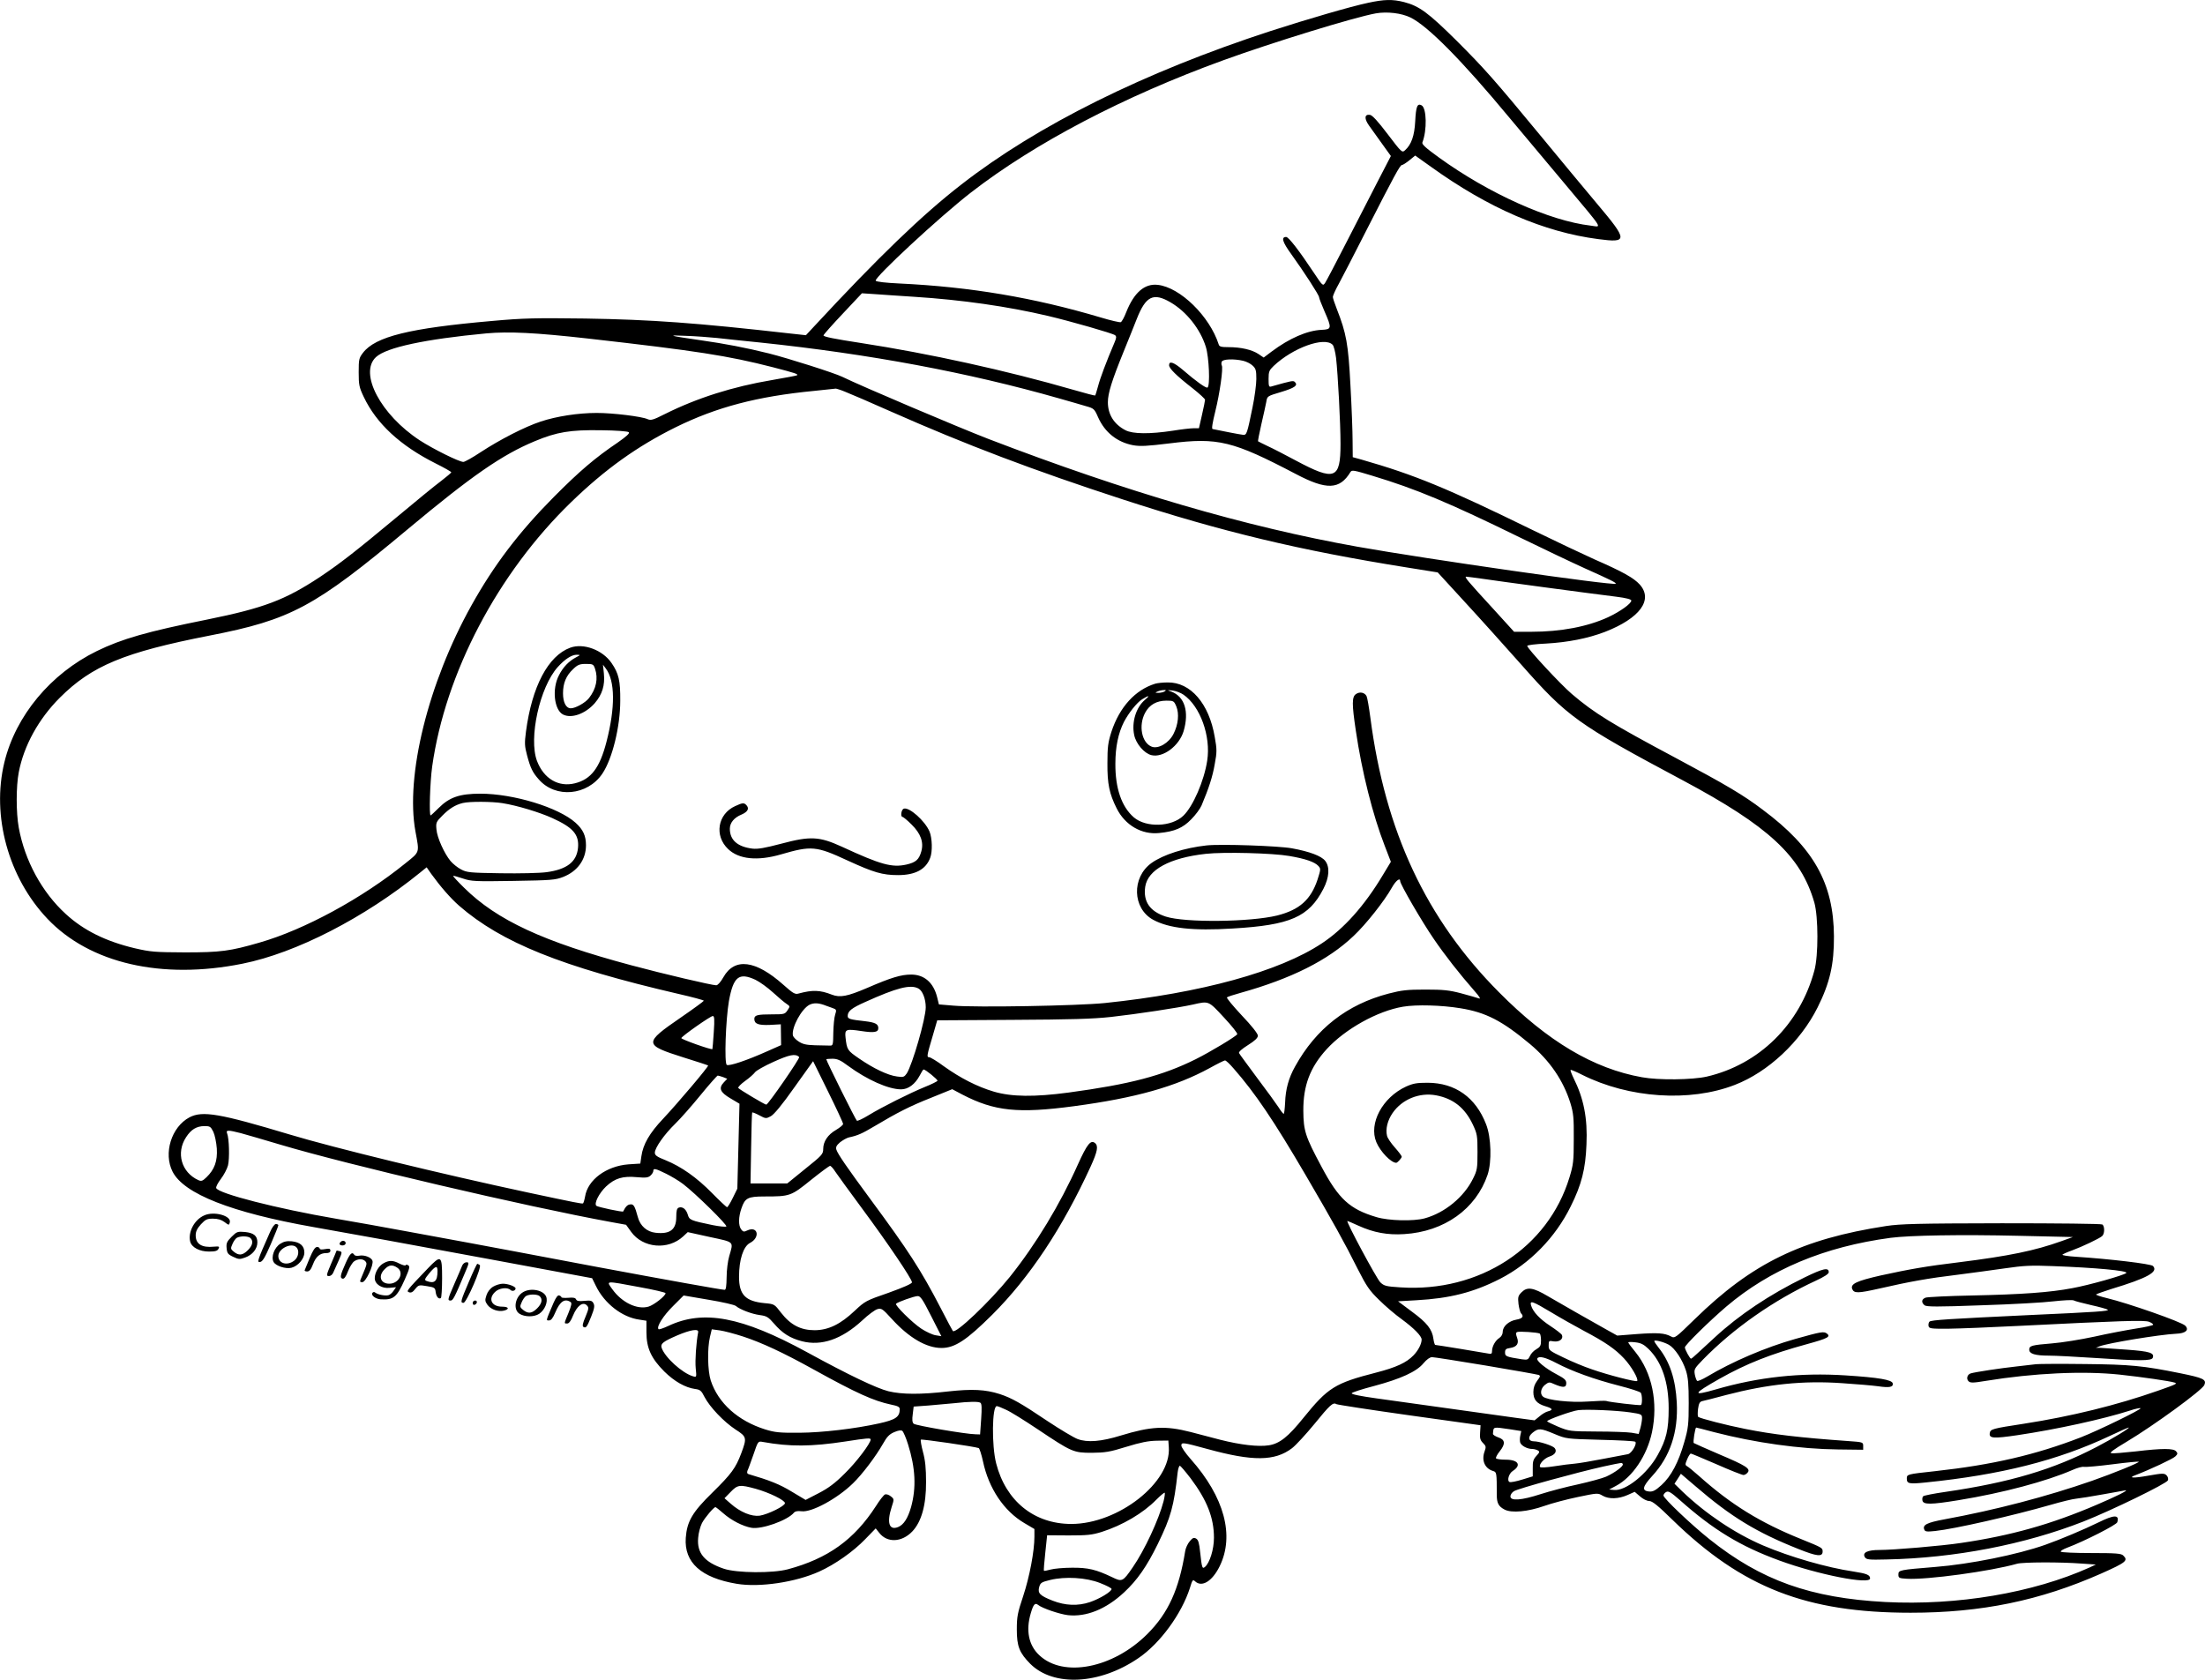 <?xml version="1.0" encoding="UTF-8"?>
<svg xmlns="http://www.w3.org/2000/svg" version="1.0" viewBox="0 0 1440.693 1097.636" preserveAspectRatio="xMidYMid meet">
  <g transform="translate(-68.14,1349.843) scale(0.1,-0.1)" fill="#000000" stroke="none">
    <path d="M9620 13480 c-113 -24 -388 -104 -639 -185 -825 -269 -1521 -615 -2018 -1002 -258 -200 -541 -473 -962 -927 l-54 -58 -101 11 c-618 70 -909 91 -1341 98 -324 4 -400 3 -610 -16 -538 -47 -761 -102 -842 -208 -26 -34 -28 -43 -28 -127 0 -82 3 -98 33 -161 83 -175 239 -319 470 -435 56 -28 102 -54 102 -58 -1 -4 -31 -29 -67 -57 -37 -27 -166 -133 -287 -234 -275 -229 -373 -305 -506 -394 -226 -149 -365 -202 -735 -277 -393 -79 -557 -126 -721 -206 -302 -148 -530 -422 -604 -727 -85 -350 26 -753 281 -1022 277 -292 747 -400 1274 -294 351 70 799 301 1162 596 l42 34 30 -43 c60 -83 126 -159 182 -208 277 -241 670 -399 1432 -576 92 -21 167 -41 167 -45 0 -3 -68 -53 -151 -110 -243 -167 -242 -178 17 -260 87 -27 160 -51 162 -53 5 -6 -200 -248 -294 -348 -89 -94 -131 -167 -142 -245 l-7 -48 -77 -5 c-145 -11 -267 -101 -284 -211 -4 -22 -10 -41 -13 -44 -7 -4 -46 4 -361 71 -561 120 -1268 292 -1556 379 -456 137 -570 157 -655 112 -118 -63 -171 -235 -110 -355 74 -145 384 -267 921 -362 351 -62 507 -91 1157 -211 l663 -123 25 -51 c56 -115 172 -205 285 -220 l45 -7 0 -76 c0 -102 31 -170 117 -256 66 -65 137 -105 201 -114 33 -4 41 -11 62 -53 34 -65 125 -161 201 -211 75 -48 76 -55 39 -155 -37 -98 -64 -135 -189 -258 -131 -128 -166 -188 -174 -296 -11 -161 100 -261 333 -300 149 -25 384 10 539 80 104 47 223 131 300 211 l69 71 24 -30 c52 -66 147 -61 215 10 60 63 91 173 90 324 0 88 -5 140 -20 195 -11 41 -17 78 -14 81 6 5 350 -45 378 -55 5 -2 18 -41 28 -87 37 -176 137 -325 270 -403 l66 -39 0 -50 c0 -95 -32 -263 -73 -387 -37 -111 -42 -135 -42 -220 0 -110 17 -152 88 -224 152 -151 453 -136 706 37 142 96 283 290 337 459 16 53 19 57 34 43 45 -41 112 1 160 98 99 201 31 453 -189 701 -34 38 -61 78 -61 88 0 23 9 22 170 -22 298 -82 441 -80 553 5 25 19 91 91 147 159 100 123 121 143 143 129 7 -4 221 -37 477 -73 l465 -65 -3 -47 c-3 -37 1 -51 19 -69 20 -20 21 -25 10 -56 -21 -58 2 -111 56 -127 23 -7 24 -10 24 -155 0 -55 11 -76 51 -97 46 -24 152 -14 260 24 48 17 146 43 218 58 129 27 132 27 162 9 41 -24 104 -22 163 4 l47 21 35 -30 c19 -17 45 -30 60 -30 20 0 56 -29 152 -123 456 -444 875 -607 1556 -607 463 0 845 79 1245 256 164 73 178 85 144 118 -13 13 -46 16 -209 16 -107 0 -196 4 -199 9 -3 5 16 16 42 26 112 42 322 149 327 166 16 51 -20 50 -123 -1 -94 -46 -248 -111 -347 -146 -181 -64 -492 -127 -720 -145 -232 -19 -240 -20 -240 -49 0 -23 4 -25 55 -28 131 -8 548 49 720 98 38 11 284 12 425 1 l90 -6 -40 -19 c-371 -167 -865 -250 -1335 -226 -489 26 -812 141 -1150 411 -119 95 -300 267 -300 285 0 7 8 18 18 23 15 8 31 -2 88 -52 219 -195 397 -303 652 -396 251 -92 592 -159 592 -117 0 23 -22 32 -107 45 -176 26 -415 95 -593 171 -184 79 -373 206 -527 353 l-51 50 21 32 21 33 96 -82 c231 -199 398 -301 673 -410 120 -48 157 -52 157 -16 0 24 -2 25 -140 81 -268 108 -459 226 -667 412 -34 30 -69 59 -78 64 -14 8 -14 13 0 46 8 20 19 37 24 37 4 0 80 -32 168 -70 88 -39 167 -70 176 -70 8 0 20 7 27 16 21 25 -10 45 -185 119 -88 38 -163 71 -167 74 -6 5 9 101 16 101 2 0 54 -13 117 -30 271 -70 560 -110 809 -113 l165 -2 0 25 c0 25 -2 25 -100 32 -312 22 -491 43 -670 79 -118 23 -297 69 -308 79 -4 3 -4 27 -1 52 5 36 11 47 28 51 11 2 82 20 156 40 273 71 502 95 758 77 92 -6 197 -15 234 -20 74 -11 101 -6 96 19 -5 23 -90 38 -309 52 -295 19 -570 -11 -848 -92 -156 -45 -151 -30 24 69 177 100 335 162 572 227 139 38 158 49 130 70 -20 14 -35 12 -206 -36 -194 -55 -410 -147 -579 -248 -29 -17 -57 -29 -62 -26 -4 3 -11 21 -15 41 -6 35 -3 40 52 97 200 205 464 390 739 517 54 25 84 44 84 55 0 33 -35 26 -158 -34 -229 -112 -428 -245 -588 -393 -43 -40 -95 -88 -114 -105 -19 -18 -37 -33 -40 -33 -7 0 -40 60 -40 74 0 15 158 170 270 266 286 243 641 392 1075 450 125 16 457 22 840 13 l350 -8 -75 -27 c-173 -62 -342 -97 -670 -138 -215 -26 -322 -45 -510 -86 -158 -36 -199 -55 -187 -88 12 -30 38 -29 176 2 196 45 323 68 516 91 94 12 233 31 310 42 117 17 167 20 310 14 274 -10 494 -30 479 -45 -16 -15 -242 -79 -352 -99 -147 -28 -327 -41 -657 -48 -154 -3 -290 -10 -302 -14 -27 -10 -30 -31 -7 -50 13 -10 79 -11 372 0 196 6 409 18 472 26 63 7 121 10 130 6 8 -5 60 -18 115 -31 55 -12 104 -26 108 -30 11 -9 -67 -15 -513 -35 -524 -25 -641 -32 -652 -43 -5 -5 -8 -18 -6 -28 3 -17 14 -19 133 -18 72 1 274 9 450 18 679 34 829 39 858 27 15 -6 27 -14 27 -19 0 -4 -51 -16 -112 -25 -62 -10 -185 -33 -273 -53 -88 -19 -212 -39 -276 -44 -133 -11 -149 -15 -149 -41 0 -27 38 -39 128 -39 42 0 176 -7 297 -15 295 -20 374 -20 382 1 12 32 -19 42 -169 53 -81 6 -159 11 -175 12 l-28 0 25 10 c53 21 393 77 499 82 63 2 88 25 60 53 -25 25 -374 147 -512 180 -42 10 -74 21 -70 24 5 4 49 19 98 35 239 72 311 113 273 151 -14 14 -285 46 -501 60 -55 3 -95 10 -90 14 4 4 33 17 64 28 65 24 175 76 195 93 17 14 18 63 2 76 -8 5 -291 8 -658 8 -554 -1 -661 -4 -755 -18 -552 -85 -875 -242 -1250 -608 -126 -123 -131 -127 -155 -114 -42 23 -89 26 -224 16 l-128 -10 -77 43 c-42 24 -128 73 -191 108 -63 36 -147 84 -186 107 -95 56 -134 62 -170 26 -24 -24 -26 -32 -21 -78 4 -28 11 -55 17 -61 20 -20 9 -34 -32 -41 -49 -9 -88 -44 -88 -79 0 -16 -9 -32 -23 -41 -26 -17 -47 -55 -47 -86 0 -17 -5 -20 -27 -15 -37 7 -335 56 -344 56 -3 0 -9 18 -12 40 -8 62 -42 105 -140 177 l-91 68 121 7 c218 12 371 51 544 139 197 101 363 271 463 474 71 142 97 245 103 404 8 173 -18 302 -84 434 -13 27 -22 51 -20 54 3 2 37 -12 76 -32 305 -153 703 -180 997 -66 218 84 429 282 541 506 80 160 108 281 107 465 -2 346 -132 579 -465 827 -128 97 -235 160 -564 336 -424 226 -535 294 -683 420 -74 63 -292 298 -292 315 0 5 55 12 123 15 143 8 274 34 384 76 229 89 318 210 228 310 -39 43 -110 83 -295 164 -69 31 -251 117 -405 192 -560 274 -768 360 -1117 460 l-58 16 -1 107 c0 59 -6 222 -14 362 -14 271 -27 341 -89 499 -14 36 -26 71 -26 79 0 8 17 47 39 86 21 39 103 197 181 351 180 353 219 425 231 425 6 0 28 14 49 31 l38 31 104 -74 c374 -269 737 -426 1092 -472 195 -26 194 -8 -6 229 -83 99 -246 295 -361 435 -318 385 -376 450 -561 635 -182 180 -241 224 -341 250 -75 19 -128 18 -235 -5z m277 -96 c113 -55 335 -279 646 -654 94 -113 259 -310 367 -438 256 -306 238 -277 165 -268 -269 31 -667 210 -993 446 -87 63 -112 86 -107 98 31 79 28 224 -5 242 -28 15 -37 -6 -42 -105 -5 -94 -25 -151 -66 -188 -20 -18 -22 -16 -114 105 -63 83 -100 124 -116 126 -36 5 -38 -25 -5 -71 16 -23 55 -77 86 -120 l56 -78 -89 -172 c-49 -95 -142 -276 -207 -403 -65 -127 -125 -241 -133 -253 -15 -23 -16 -22 -74 65 -97 146 -165 234 -181 234 -34 0 -25 -32 33 -112 86 -120 182 -268 182 -282 0 -6 16 -47 35 -91 49 -112 48 -119 -19 -122 -93 -4 -210 -55 -325 -141 l-53 -40 -34 23 c-42 28 -114 45 -195 45 -48 0 -61 3 -65 18 -59 184 -252 373 -398 389 -86 10 -155 -50 -206 -178 -13 -34 -29 -63 -36 -66 -7 -2 -65 11 -131 31 -437 130 -852 200 -1316 222 -86 4 -150 11 -154 18 -12 19 419 419 623 577 417 323 999 628 1649 864 320 116 849 279 995 306 74 13 168 2 227 -27z m-3242 -1825 c312 -20 611 -63 874 -125 148 -35 424 -114 438 -126 10 -8 9 -18 -3 -46 -55 -129 -95 -236 -108 -287 -9 -32 -17 -59 -19 -61 -2 -2 -66 15 -142 37 -436 126 -946 238 -1388 306 -175 27 -247 41 -245 50 2 7 59 71 127 143 l124 132 91 -6 c50 -4 163 -11 251 -17z m1674 -36 c105 -61 195 -175 231 -291 21 -67 29 -255 11 -266 -9 -6 -73 39 -162 116 -59 50 -89 60 -89 30 0 -21 46 -67 155 -152 44 -35 80 -68 80 -74 0 -6 -9 -50 -20 -98 l-20 -88 -35 0 c-19 0 -80 -7 -135 -16 -152 -23 -261 -22 -310 3 -75 39 -115 103 -115 183 0 58 25 139 103 331 30 74 69 170 86 214 59 149 108 173 220 108z m-3804 -237 c707 -80 913 -112 1205 -187 150 -39 168 -45 159 -53 -2 -2 -76 -16 -163 -31 -256 -43 -490 -117 -700 -222 -79 -40 -92 -43 -115 -33 -38 17 -223 40 -331 40 -121 0 -263 -22 -365 -56 -104 -34 -267 -118 -391 -199 -54 -36 -106 -65 -115 -65 -28 0 -197 84 -285 141 -255 167 -399 439 -286 544 68 63 319 117 722 155 147 13 317 5 665 -34z m840 4 c50 -6 178 -19 285 -30 713 -75 1356 -195 1955 -366 66 -19 144 -41 173 -50 50 -14 54 -17 78 -72 44 -99 124 -163 229 -183 47 -8 90 -6 237 12 318 40 414 16 826 -200 201 -106 287 -103 357 13 9 15 23 12 145 -25 282 -85 500 -176 965 -404 154 -75 345 -166 425 -202 172 -77 203 -93 198 -99 -14 -14 -1233 161 -1688 242 -728 130 -1506 357 -2410 704 -192 74 -833 346 -955 406 -51 25 -353 121 -480 153 -144 36 -289 64 -445 86 -210 30 -225 35 -100 29 63 -2 156 -9 205 -14z m4023 -44 c8 -7 18 -47 23 -87 12 -106 29 -424 29 -562 0 -230 -37 -244 -290 -109 -69 37 -152 80 -185 95 -33 16 -62 30 -64 32 -1 2 8 52 22 112 14 59 28 125 32 145 6 38 6 38 97 65 89 27 112 43 90 65 -11 11 -19 9 -154 -29 -16 -5 -18 2 -18 49 0 48 4 57 33 85 126 119 331 193 385 139z m-585 -105 c22 -5 50 -19 63 -32 21 -19 24 -32 24 -87 0 -35 -11 -119 -25 -186 -35 -171 -38 -181 -61 -179 -16 1 -163 30 -200 38 -7 2 0 43 18 116 29 117 53 283 42 300 -3 6 -3 16 0 24 6 17 78 20 139 6z m-2601 -202 c29 -11 166 -70 303 -131 489 -216 926 -382 1512 -573 654 -213 1157 -333 1858 -445 l200 -32 176 -192 c97 -105 261 -288 366 -406 306 -347 368 -392 1058 -760 562 -300 773 -495 861 -800 26 -93 27 -346 0 -444 -95 -352 -361 -614 -704 -693 -94 -21 -313 -24 -422 -4 -316 56 -616 234 -935 556 -476 479 -743 1050 -840 1794 -9 68 -20 132 -25 141 -13 24 -45 30 -69 13 -27 -18 -27 -65 -1 -239 40 -272 111 -552 189 -753 l40 -104 -52 -86 c-120 -201 -255 -352 -399 -447 -277 -184 -789 -325 -1418 -390 -178 -18 -841 -30 -989 -17 l-95 8 -12 49 c-24 94 -84 146 -169 146 -66 0 -130 -19 -287 -87 -131 -56 -178 -65 -232 -44 -77 30 -125 32 -217 7 -23 -7 -37 2 -100 58 -181 161 -318 178 -391 49 -18 -32 -37 -53 -47 -53 -28 0 -348 75 -556 131 -572 153 -877 294 -1092 507 -41 40 -73 75 -71 77 2 2 30 -6 63 -17 56 -19 79 -20 330 -16 248 4 275 6 326 26 94 37 149 114 149 207 0 62 -19 103 -68 147 -111 100 -405 190 -622 190 -135 0 -202 -23 -272 -93 -27 -27 -51 -49 -53 -49 -11 0 -4 218 10 319 86 611 428 1263 908 1728 223 216 432 365 682 489 268 132 533 202 905 238 74 8 138 14 142 15 4 0 31 -8 60 -20z m-1412 -265 c7 -7 -15 -27 -72 -67 -148 -100 -250 -187 -418 -356 -227 -229 -391 -444 -539 -710 -282 -506 -432 -1113 -365 -1477 26 -141 30 -130 -66 -207 -281 -228 -660 -434 -953 -518 -193 -56 -255 -64 -487 -64 -198 1 -224 3 -328 27 -189 45 -333 116 -450 223 -156 142 -269 350 -308 565 -18 98 -18 270 0 362 33 173 129 348 268 487 209 209 421 297 978 406 533 104 686 186 1295 695 418 349 617 487 832 576 144 60 231 74 430 71 103 -1 177 -7 183 -13z m5580 -958 c93 -14 678 -93 873 -117 64 -8 97 -17 97 -25 0 -20 -73 -72 -152 -109 -135 -62 -309 -95 -502 -95 l-112 0 -129 142 c-181 197 -198 218 -183 218 7 0 56 -7 108 -14z m-6405 -1466 c95 -15 243 -60 324 -97 137 -62 177 -108 169 -195 -9 -92 -73 -141 -206 -159 -45 -6 -176 -9 -299 -7 -202 3 -221 5 -259 25 -23 12 -54 37 -69 55 -40 48 -88 153 -92 207 -4 43 -2 49 38 89 45 46 85 71 134 83 45 11 192 10 260 -1z m5865 -510 c0 -20 143 -266 218 -375 72 -106 169 -230 269 -344 31 -35 41 -52 28 -47 -11 4 -63 19 -115 33 -79 21 -118 25 -235 25 -119 0 -155 -4 -240 -26 -272 -71 -475 -229 -612 -477 -42 -75 -62 -148 -65 -236 -2 -40 -6 -73 -9 -73 -4 0 -19 19 -34 43 -15 23 -78 110 -140 192 -61 83 -115 155 -118 162 -4 7 18 27 58 52 46 29 65 47 65 62 0 13 -41 65 -105 132 -57 61 -101 114 -97 118 4 4 43 17 87 29 333 93 573 213 740 372 81 76 202 229 251 317 26 46 54 67 54 41z m-4213 -644 c29 -14 80 -51 115 -83 35 -32 74 -65 88 -74 24 -16 24 -17 7 -42 -17 -26 -22 -27 -101 -27 -96 0 -116 -5 -116 -30 0 -32 26 -42 101 -39 l72 4 1 -68 1 -68 -90 -40 c-134 -60 -250 -99 -265 -89 -17 10 -7 295 14 417 29 159 65 189 173 139z m1065 -57 c27 -14 48 -68 48 -123 0 -73 -87 -374 -124 -432 -17 -24 -22 -26 -64 -20 -61 8 -154 53 -247 117 -77 53 -80 57 -89 137 -6 55 2 58 103 43 85 -13 111 -8 111 19 0 27 -20 37 -85 45 -99 11 -115 15 -115 34 0 32 25 52 115 92 206 93 295 116 347 88z m-602 -113 c8 -3 27 -10 42 -15 25 -9 26 -12 16 -43 -6 -18 -11 -71 -12 -118 -1 -81 -2 -85 -23 -84 -13 0 -56 1 -97 2 -58 2 -80 7 -107 25 -19 12 -35 30 -37 39 -10 52 57 175 109 201 29 14 62 12 109 -7z m2598 -76 c51 -55 91 -104 87 -110 -9 -15 -175 -115 -271 -163 -217 -108 -431 -164 -831 -218 -224 -30 -372 -28 -488 6 -108 32 -218 88 -327 166 -44 33 -88 59 -96 59 -17 0 -15 10 26 148 l27 93 490 3 c383 2 524 6 645 19 170 19 441 60 535 81 106 24 101 26 203 -84z m1545 60 c167 -27 273 -82 455 -234 129 -108 218 -238 264 -386 20 -66 23 -95 22 -235 0 -145 -3 -168 -28 -250 -140 -461 -589 -753 -1105 -719 -93 6 -106 9 -131 33 -24 23 -227 401 -215 401 2 0 35 -14 72 -31 99 -45 190 -62 299 -55 262 16 469 164 545 388 28 85 24 244 -10 330 -68 176 -202 270 -381 271 -72 0 -95 -4 -142 -25 -154 -71 -245 -241 -194 -363 26 -62 96 -135 130 -135 8 0 36 31 36 40 0 5 -20 32 -45 60 -25 28 -48 62 -51 76 -11 44 3 101 36 149 62 90 175 136 284 116 112 -21 188 -81 240 -190 29 -62 31 -73 31 -181 0 -106 -2 -119 -29 -173 -59 -121 -185 -224 -316 -260 -73 -20 -235 -16 -315 8 -175 52 -247 118 -359 329 -106 198 -118 235 -119 366 -1 164 44 284 153 403 120 131 331 249 498 277 88 15 254 10 375 -10z m-4878 -157 c-4 -60 -8 -109 -9 -110 -5 -7 -205 64 -203 72 5 14 189 143 205 144 11 1 13 -19 7 -106z m558 -162 c7 -7 -202 -310 -215 -311 -10 0 -177 100 -183 109 -3 5 17 26 45 46 28 20 56 45 64 56 7 11 62 42 122 69 104 47 143 55 167 31z m319 -57 c125 -92 265 -154 347 -154 47 0 92 34 122 91 11 22 22 39 25 39 12 0 93 -66 91 -74 -2 -4 -39 -23 -82 -40 -98 -40 -282 -132 -370 -186 -36 -22 -70 -38 -75 -35 -8 5 -200 391 -200 402 0 1 18 3 40 3 32 0 53 -9 102 -46z m2519 -17 c142 -162 264 -343 471 -697 183 -313 253 -439 341 -615 57 -112 76 -140 139 -201 40 -40 107 -97 149 -127 79 -58 129 -109 129 -132 0 -28 -22 -71 -53 -103 -46 -48 -113 -79 -245 -113 -269 -69 -314 -98 -473 -294 -101 -126 -157 -170 -227 -181 -70 -11 -186 3 -317 36 -66 17 -154 40 -195 51 -164 42 -258 37 -455 -23 -129 -40 -219 -47 -283 -23 -26 10 -113 62 -193 115 -180 121 -237 153 -316 179 -94 30 -181 34 -336 17 -180 -21 -302 -20 -390 1 -77 19 -258 105 -534 256 -426 232 -676 279 -905 171 -32 -15 -61 -25 -64 -21 -15 15 31 88 96 152 l68 68 164 -28 c90 -15 170 -33 178 -41 27 -23 103 -52 156 -59 44 -6 55 -12 93 -56 54 -63 105 -95 182 -115 128 -33 260 13 393 135 40 38 85 71 101 75 26 7 34 1 93 -64 112 -123 226 -190 325 -190 87 0 164 51 331 217 245 244 460 568 644 970 44 97 51 133 28 152 -28 23 -52 -7 -112 -140 -116 -260 -276 -524 -445 -735 -131 -162 -355 -375 -372 -353 -2 2 -38 69 -79 149 -130 251 -213 378 -458 710 -157 213 -214 296 -224 326 -5 17 1 28 24 48 18 14 44 29 58 32 57 12 86 25 165 72 151 90 233 132 372 187 l138 56 66 -35 c210 -109 364 -125 730 -76 404 54 664 128 886 249 50 28 95 50 100 50 6 1 31 -23 56 -52z m-2551 -363 c0 -7 -21 -24 -46 -39 -54 -31 -84 -76 -84 -125 0 -33 -8 -42 -118 -130 l-117 -95 -120 0 -120 0 4 230 c2 127 5 232 7 234 2 2 23 -6 47 -19 41 -22 44 -22 74 -6 21 11 73 73 154 188 l123 172 98 -199 c54 -109 98 -204 98 -211z m-784 306 l27 -11 -22 -23 c-36 -38 -25 -65 43 -105 l59 -35 -7 -278 -7 -277 -30 -61 c-16 -33 -33 -60 -37 -60 -4 0 -48 41 -97 91 -101 103 -202 174 -305 216 -56 22 -70 32 -70 49 0 32 62 120 133 189 34 33 109 118 166 188 57 70 108 127 112 127 4 0 20 -5 35 -10z m-3331 -357 c10 -21 20 -70 23 -110 5 -82 -15 -137 -68 -188 -25 -24 -33 -27 -53 -18 -110 50 -147 178 -80 280 33 51 68 72 119 73 37 0 42 -3 59 -37z m179 -9 c33 -9 151 -43 261 -76 436 -130 1600 -403 2158 -505 l99 -18 33 -46 c77 -107 242 -121 340 -30 l30 28 145 -32 c163 -35 154 -27 126 -125 -9 -30 -17 -92 -17 -137 -1 -58 -4 -83 -13 -83 -19 0 -381 65 -836 150 -234 44 -474 89 -535 101 -60 11 -130 24 -155 29 -25 5 -94 18 -155 29 -60 11 -231 43 -380 70 -148 28 -364 66 -480 86 -380 65 -768 164 -781 200 -3 7 11 34 30 59 20 26 41 66 47 89 11 43 8 177 -6 210 -9 22 7 22 89 1z m3885 -252 c13 -20 93 -129 176 -242 166 -224 325 -459 325 -481 0 -9 -55 -33 -152 -68 -148 -51 -155 -55 -221 -117 -94 -89 -172 -127 -262 -128 -92 0 -158 34 -221 115 -43 56 -43 56 -108 62 -124 12 -166 55 -166 172 0 112 28 198 71 221 69 35 53 114 -17 82 -22 -11 -28 -9 -40 7 -19 25 -18 81 2 138 23 67 41 77 150 77 167 0 173 2 303 107 64 51 120 93 126 93 5 0 21 -17 34 -38z m-1106 -13 c34 -17 85 -47 112 -68 78 -59 291 -268 282 -277 -4 -4 -45 0 -90 9 -144 30 -152 33 -162 69 -11 36 -35 54 -59 45 -12 -5 -16 -20 -16 -61 0 -83 -41 -114 -136 -103 -56 6 -100 45 -115 102 -20 74 -28 87 -51 83 -17 -2 -29 -14 -45 -46 -2 -6 -167 29 -175 37 -17 15 18 83 63 126 58 54 109 70 203 61 57 -5 72 -3 87 10 11 10 19 23 19 31 0 19 14 16 83 -18z m-175 -741 c94 -17 172 -35 172 -40 0 -18 -77 -78 -112 -88 -74 -21 -174 27 -236 114 -41 57 -50 56 176 14z m1907 -189 l67 -132 -37 6 c-21 3 -63 23 -94 43 -59 39 -175 154 -165 163 10 11 119 50 141 50 18 1 33 -21 88 -130z m4050 25 c61 -37 157 -91 215 -122 140 -74 205 -119 262 -180 48 -51 97 -136 86 -148 -8 -7 -186 38 -297 77 -48 16 -130 50 -183 76 -94 45 -98 48 -98 79 0 31 1 33 33 27 36 -5 64 15 54 41 -3 8 -37 34 -75 59 -69 45 -114 92 -127 135 -10 35 10 28 130 -44z m-5572 -131 c-13 -68 -21 -186 -16 -235 6 -60 6 -60 -18 -53 -71 21 -185 125 -205 187 -8 26 10 40 102 80 87 37 142 46 137 21z m293 -28 c124 -41 260 -104 464 -217 278 -154 390 -204 503 -228 45 -9 57 -15 57 -30 0 -51 -27 -69 -135 -93 -158 -35 -371 -60 -520 -61 -131 -1 -160 2 -225 22 -177 56 -306 171 -355 320 -20 63 -23 208 -5 284 l12 50 52 -7 c28 -4 97 -22 152 -40z m5206 19 c4 -3 8 -23 8 -45 0 -34 -5 -42 -30 -57 -17 -9 -36 -29 -42 -44 -12 -25 -16 -27 -53 -22 -102 16 -110 19 -110 44 0 21 6 26 34 30 44 7 59 30 44 69 -8 22 -8 31 1 35 13 6 135 -2 148 -10z m843 -73 c39 -22 89 -97 112 -169 14 -45 18 -89 18 -212 0 -139 -3 -165 -29 -255 -37 -131 -86 -224 -149 -281 -40 -36 -56 -44 -81 -42 -49 5 -44 31 21 102 117 127 170 287 160 480 -8 151 -45 265 -118 357 -16 20 -29 40 -29 44 0 10 61 -5 95 -24z m-133 -27 c87 -85 132 -217 132 -389 0 -138 -15 -203 -72 -305 -68 -123 -209 -236 -285 -228 l-32 3 45 24 c108 57 203 199 235 350 41 195 1 389 -108 524 -26 31 -47 60 -47 63 0 4 21 4 46 1 36 -4 55 -13 86 -43z m-1062 -109 c180 -30 335 -58 344 -61 13 -5 12 -11 -9 -38 -17 -23 -25 -46 -25 -74 0 -50 22 -76 79 -93 47 -14 52 -24 17 -33 -14 -3 -39 -18 -56 -33 l-32 -26 -126 17 c-70 10 -266 37 -437 61 -170 24 -383 53 -473 66 -100 14 -161 26 -159 33 2 6 68 27 148 48 172 46 276 93 321 148 21 25 42 40 56 40 13 0 171 -25 352 -55z m461 16 c103 -54 247 -106 407 -147 75 -19 140 -40 144 -47 10 -16 10 -75 1 -80 -8 -4 -208 19 -228 27 -6 2 -60 0 -120 -4 -113 -8 -265 9 -292 32 -21 17 -15 55 13 77 25 19 28 20 62 4 57 -24 77 -23 77 7 0 21 -12 31 -67 60 -71 38 -131 87 -122 102 11 17 53 7 125 -31z m-3764 -259 c9 -6 10 -34 5 -107 l-7 -100 -30 1 c-64 1 -391 57 -404 69 -9 9 -11 26 -6 62 l6 50 97 7 c53 5 129 11 167 15 100 11 158 12 172 3z m168 -46 c28 -12 119 -69 203 -125 227 -152 237 -156 357 -156 87 1 116 5 225 39 94 29 144 39 200 40 l75 1 3 -43 c17 -230 -330 -502 -637 -502 -243 0 -428 150 -491 396 -30 116 -27 374 4 374 6 0 34 -11 61 -24z m4078 -17 c74 -11 77 -13 77 -38 0 -14 -5 -43 -11 -65 l-11 -38 -46 8 c-26 4 -128 8 -227 8 -176 1 -181 2 -252 31 -40 17 -73 33 -73 36 0 10 162 68 205 73 61 6 250 -2 338 -15z m-788 -110 l76 -12 -6 -28 c-4 -16 -4 -37 -1 -47 7 -21 46 -42 79 -42 12 0 29 -5 37 -10 12 -7 11 -13 -10 -35 -20 -22 -25 -37 -24 -80 l0 -54 -69 -21 c-38 -12 -75 -19 -82 -16 -19 7 -6 55 20 72 59 38 37 74 -46 74 -32 0 -60 4 -63 9 -3 5 8 26 25 47 38 48 35 75 -11 90 -19 7 -35 17 -34 23 4 48 -3 46 109 30z m-3931 -98 c49 -156 55 -284 20 -411 -21 -73 -48 -115 -84 -130 -59 -24 -76 27 -43 130 17 52 17 53 -6 71 -12 10 -29 15 -37 12 -8 -3 -35 -37 -60 -77 -141 -218 -313 -342 -574 -412 -99 -27 -333 -25 -418 3 -128 43 -178 103 -169 202 2 32 14 75 25 97 20 37 77 104 88 104 3 0 27 -19 52 -41 51 -45 126 -84 183 -94 66 -12 236 48 278 99 8 9 24 12 49 9 66 -9 235 83 337 183 60 58 149 176 195 257 26 46 41 63 74 77 28 12 45 14 53 8 7 -6 24 -45 37 -87z m4224 67 c77 -32 77 -32 299 -38 122 -3 225 -8 229 -13 13 -13 -24 -76 -48 -81 -13 -2 -86 -16 -163 -31 -77 -15 -160 -29 -185 -31 -25 -2 -85 -9 -133 -17 -50 -8 -90 -10 -93 -5 -10 16 25 56 60 68 38 12 52 35 35 56 -13 16 -101 44 -136 44 -37 0 -41 30 -7 57 38 30 51 29 142 -9z m-4468 -36 c0 -25 -93 -148 -169 -222 -64 -64 -107 -96 -171 -129 l-85 -44 -92 55 c-77 47 -145 74 -282 114 -8 3 -10 10 -6 22 5 9 22 57 39 105 30 88 30 89 61 83 177 -32 317 -31 540 3 142 22 165 24 165 13z m4914 -161 c8 -12 -53 -57 -109 -82 -25 -11 -107 -33 -182 -50 -76 -16 -186 -45 -245 -64 -126 -41 -198 -46 -198 -15 0 11 10 26 23 34 25 17 417 124 583 161 132 28 122 27 128 16z m-2824 -92 c108 -144 153 -259 153 -389 0 -77 -28 -165 -59 -191 -17 -14 -20 -7 -31 95 -6 60 -12 82 -26 90 -15 9 -23 6 -42 -17 -13 -15 -27 -44 -30 -65 -40 -249 -110 -404 -247 -541 -224 -224 -549 -288 -707 -138 -69 65 -88 161 -55 273 17 59 28 71 48 55 27 -22 139 -60 195 -67 120 -13 249 39 367 149 86 80 148 169 220 316 86 177 105 245 130 469 3 23 9 42 14 42 5 0 36 -37 70 -81z m-2842 -69 c90 -25 192 -75 192 -94 0 -19 -110 -73 -165 -82 -53 -7 -127 23 -190 79 l-40 35 40 41 c46 48 60 49 163 21z m2666 -81 c-32 -122 -124 -320 -202 -433 -64 -93 -69 -96 -134 -64 -105 50 -157 63 -263 62 -55 0 -118 -6 -139 -12 -22 -6 -42 -10 -44 -8 -2 2 2 55 9 118 l12 114 141 -1 c121 0 152 3 216 23 135 43 270 122 357 211 27 27 51 47 54 45 3 -2 0 -27 -7 -55z m-415 -535 c41 -16 75 -33 75 -39 0 -17 -77 -64 -142 -86 -78 -26 -160 -23 -244 10 -81 32 -98 48 -87 88 8 29 15 33 72 47 99 24 235 16 326 -20z M4407 9266 c-144 -53 -250 -253 -289 -548 -10 -76 -9 -95 7 -155 22 -83 36 -112 77 -158 109 -125 318 -106 415 38 65 96 117 307 117 477 1 130 -10 178 -57 246 -58 85 -183 132 -270 100z m38 -63 c-47 -25 -85 -64 -112 -118 -46 -88 -31 -224 26 -255 55 -29 146 3 208 73 49 57 68 117 60 195 l-6 57 18 -24 c62 -81 63 -256 5 -480 -44 -171 -101 -245 -206 -271 -107 -27 -204 30 -248 146 -56 149 18 483 136 614 47 52 91 80 124 80 25 -1 25 -1 -5 -17z m124 -74 c22 -64 8 -132 -39 -192 -24 -31 -89 -67 -119 -67 -31 0 -51 38 -51 98 0 66 20 115 66 158 30 29 43 34 84 34 45 0 49 -2 59 -31z M8230 9031 c-131 -40 -234 -153 -287 -315 -22 -69 -26 -99 -26 -206 -1 -134 13 -199 60 -293 55 -111 164 -174 278 -162 102 10 155 33 210 90 28 28 58 69 67 90 48 114 72 188 86 269 15 80 15 97 0 180 -37 217 -158 357 -307 355 -31 0 -67 -4 -81 -8z m60 -51 c-8 -5 -26 -9 -40 -9 -23 0 -23 1 -5 9 11 5 29 9 40 9 17 1 17 -1 5 -9z m124 -21 c109 -75 180 -271 155 -431 -20 -132 -93 -300 -156 -360 -77 -74 -243 -79 -323 -11 -80 69 -122 190 -121 351 0 110 19 200 56 273 31 59 85 127 119 148 45 28 54 26 18 -4 -58 -49 -88 -146 -70 -230 12 -57 65 -119 112 -131 76 -19 182 60 211 157 37 127 7 225 -80 258 -30 11 -30 11 9 7 21 -3 53 -15 70 -27z m-47 -76 c20 -49 13 -119 -18 -180 -30 -60 -99 -100 -142 -84 -66 25 -88 138 -44 221 28 53 75 80 140 80 46 0 49 -2 64 -37z M5485 8231 c-115 -52 -138 -194 -46 -281 70 -67 192 -79 344 -35 200 58 230 56 437 -40 170 -78 227 -95 329 -95 112 0 182 37 210 113 16 41 13 129 -4 171 -30 71 -134 163 -169 150 -16 -6 -23 -54 -7 -54 4 0 31 -22 58 -49 60 -59 81 -116 64 -176 -15 -54 -36 -72 -97 -86 -94 -21 -166 -2 -423 117 -147 67 -205 70 -396 19 -107 -28 -151 -36 -187 -32 -98 12 -148 56 -148 130 0 39 28 73 77 93 39 17 51 38 33 59 -16 19 -26 19 -75 -4z M8565 7974 c-144 -16 -283 -60 -360 -115 -131 -94 -125 -297 11 -371 104 -56 259 -73 519 -57 377 22 498 75 593 259 39 76 43 143 12 183 -25 32 -102 61 -217 82 -86 16 -463 29 -558 19z m540 -69 c106 -18 166 -39 190 -65 17 -18 16 -23 -5 -89 -44 -132 -118 -198 -264 -235 -175 -43 -603 -48 -728 -7 -104 34 -148 98 -134 195 17 111 160 189 396 215 118 13 436 5 545 -14z M2015 5556 c-64 -28 -106 -109 -91 -171 10 -38 61 -65 123 -65 40 0 55 4 62 18 8 15 5 17 -30 14 -79 -8 -119 17 -119 74 0 25 9 44 34 72 30 32 40 37 79 37 31 0 55 -7 75 -22 29 -22 30 -22 35 -2 11 43 -104 75 -168 45z M2446 5448 c-84 -189 -87 -200 -65 -196 16 2 32 30 70 117 27 63 49 118 49 123 0 4 -7 8 -16 8 -9 0 -25 -22 -38 -52z M2195 5417 c-31 -31 -36 -42 -33 -74 3 -33 8 -41 42 -57 36 -17 43 -18 79 -5 48 17 80 57 80 99 0 43 -23 62 -82 68 -47 4 -53 2 -86 -31z m123 -9 c20 -20 14 -48 -17 -79 -34 -34 -59 -37 -92 -10 -21 17 -22 21 -9 50 7 17 20 36 29 41 23 13 75 12 89 -2z M2513 5371 c-39 -24 -62 -86 -44 -119 14 -26 79 -47 116 -38 44 11 85 59 85 99 0 44 -27 68 -82 74 -31 3 -52 -1 -75 -16z m105 -23 c21 -21 14 -65 -14 -87 -46 -36 -104 -19 -104 30 0 48 85 90 118 57z M2907 5383 c-13 -12 -7 -23 13 -23 11 0 20 7 20 15 0 15 -21 21 -33 8z M2705 5278 c-16 -39 -31 -75 -33 -80 -2 -4 5 -8 16 -8 15 0 25 12 38 46 19 51 46 74 86 74 19 0 28 5 28 16 0 13 -7 15 -35 10 -22 -4 -35 -3 -35 4 0 5 -8 10 -17 10 -13 0 -27 -22 -48 -72z M2880 5325 c0 -2 -16 -40 -35 -84 -32 -76 -33 -81 -14 -81 11 0 23 10 28 23 5 12 21 47 35 78 24 55 24 57 5 62 -10 3 -19 4 -19 2z M2940 5245 c-36 -80 -39 -98 -20 -102 10 -3 22 13 35 48 11 28 29 57 40 65 25 18 59 18 74 0 12 -14 10 -20 -23 -98 -16 -36 -15 -38 3 -38 22 0 75 112 66 140 -7 22 -53 40 -87 33 -14 -3 -29 0 -32 6 -14 22 -28 9 -56 -54z M3475 5208 c-138 -144 -140 -147 -121 -154 13 -5 25 1 40 21 22 27 25 28 77 19 50 -8 54 -11 57 -39 4 -30 19 -48 34 -39 4 3 8 61 8 130 0 151 -6 155 -95 62z m65 -15 c0 -68 -20 -85 -72 -65 -15 6 -12 13 18 50 41 49 54 53 54 15z M3188 5244 c-32 -17 -58 -61 -58 -98 0 -39 46 -69 97 -63 l42 4 -16 -23 c-8 -13 -23 -26 -33 -29 -20 -6 -69 3 -87 17 -7 6 -14 4 -19 -3 -9 -16 22 -39 55 -41 84 -5 105 13 157 129 31 70 35 86 23 93 -8 5 -15 6 -17 1 -2 -5 -19 0 -40 10 -43 23 -68 23 -104 3z m90 -30 c46 -32 10 -104 -53 -104 -58 0 -75 51 -30 95 28 29 51 31 83 9z M3701 5228 c-5 -13 -27 -65 -50 -117 -46 -106 -47 -111 -25 -111 15 0 26 21 92 178 29 68 30 72 11 72 -11 0 -23 -10 -28 -22z M3745 5123 c-55 -129 -57 -138 -35 -138 19 0 122 237 106 247 -6 4 -13 8 -16 8 -3 0 -28 -53 -55 -117z M3904 5091 c-20 -12 -37 -34 -44 -56 -11 -33 -10 -40 7 -64 23 -30 70 -46 107 -37 39 10 31 26 -12 26 -68 0 -93 50 -47 95 26 27 82 34 102 14 11 -11 33 -5 33 10 0 13 -49 31 -83 31 -18 0 -46 -9 -63 -19z M4101 5056 c-54 -30 -69 -114 -26 -142 34 -22 95 -23 129 -1 37 25 59 78 46 112 -16 42 -98 60 -149 31z m107 -28 c20 -20 14 -48 -17 -79 -34 -34 -59 -37 -92 -10 -21 17 -22 21 -9 50 7 17 20 36 29 41 23 13 75 12 89 -2z M4299 4987 c-53 -124 -51 -117 -30 -117 13 0 25 15 41 53 30 71 61 92 98 68 11 -6 8 -21 -12 -71 -31 -75 -30 -70 -8 -70 11 0 24 17 38 53 26 63 64 91 89 66 15 -15 14 -21 -8 -75 -18 -41 -22 -61 -14 -66 17 -10 23 -3 51 67 21 53 24 70 15 87 -9 17 -18 20 -59 16 -37 -4 -50 -1 -55 10 -4 10 -18 13 -50 10 -25 -2 -45 0 -45 3 0 4 -6 9 -14 12 -10 4 -21 -11 -37 -46z M3770 4984 c0 -9 5 -14 12 -12 18 6 21 28 4 28 -9 0 -16 -7 -16 -16z M13985 4584 c-16 -2 -75 -9 -130 -15 -102 -11 -267 -36 -297 -45 -23 -7 -31 -35 -15 -51 12 -12 29 -12 113 2 314 51 635 66 874 41 147 -16 328 -42 359 -52 21 -7 13 -11 -110 -54 -265 -93 -564 -167 -874 -215 -209 -32 -219 -35 -223 -62 -5 -34 24 -36 180 -13 256 38 562 105 736 161 35 12 66 18 69 15 8 -7 -275 -145 -390 -190 -294 -114 -578 -180 -952 -221 -184 -20 -185 -20 -185 -49 0 -33 15 -36 122 -25 493 50 865 144 1206 305 63 30 118 54 121 54 15 0 -105 -73 -209 -127 -282 -147 -567 -232 -985 -293 -77 -11 -143 -24 -148 -29 -5 -5 -7 -17 -5 -27 5 -29 55 -28 234 1 294 48 577 124 747 198 31 14 65 23 75 20 11 -2 95 5 187 17 92 12 169 19 171 17 6 -6 -166 -76 -306 -125 -292 -102 -632 -191 -965 -252 -113 -21 -143 -36 -131 -66 5 -14 15 -16 71 -10 125 13 512 101 755 171 69 20 143 38 165 40 22 2 103 15 180 29 77 14 142 26 145 26 19 0 -64 -41 -188 -94 -298 -128 -560 -202 -887 -250 -124 -19 -443 -46 -534 -46 -78 0 -113 -17 -95 -47 10 -16 25 -18 140 -15 448 9 905 98 1288 248 183 72 544 248 552 269 4 9 0 24 -9 33 -15 14 -25 14 -117 -2 -100 -18 -138 -16 -86 3 94 36 244 106 260 122 16 15 17 21 6 33 -16 21 -90 21 -266 0 -74 -8 -145 -14 -157 -12 -16 2 10 22 99 75 179 107 494 337 508 371 15 36 -5 46 -158 77 -242 49 -325 57 -621 60 -159 2 -303 1 -320 -1z"></path>
  </g>
</svg>
